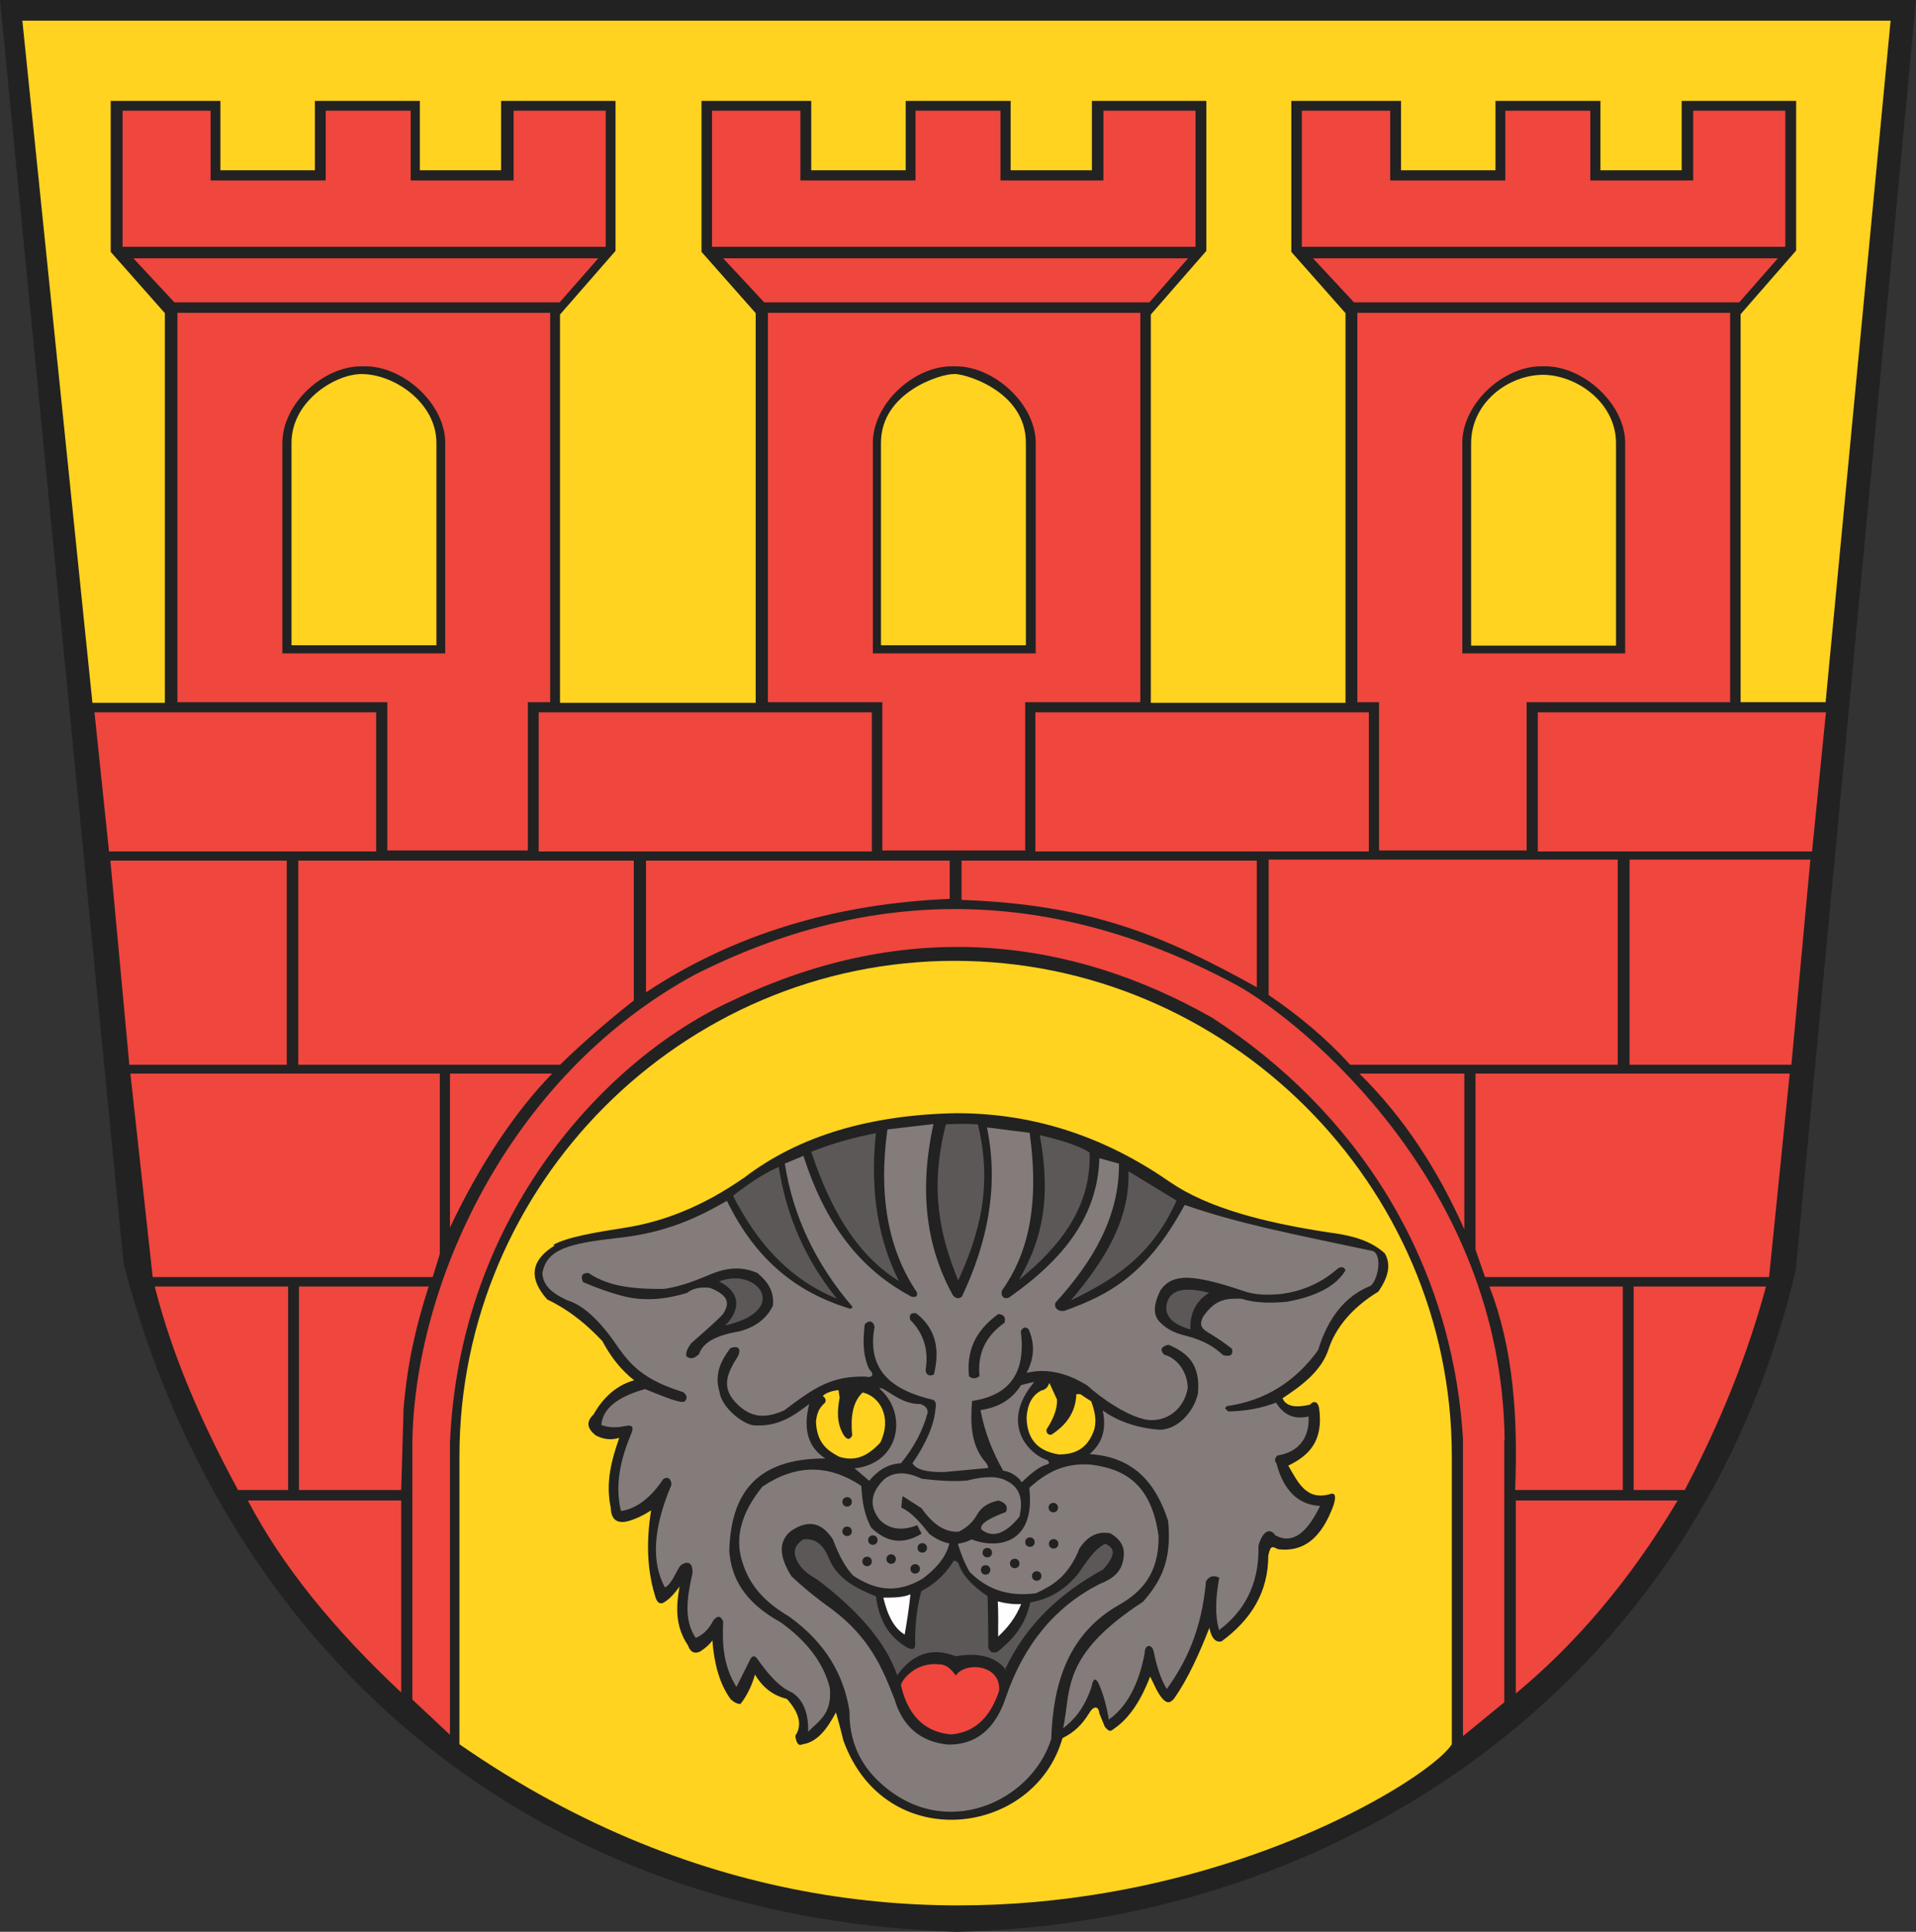 <svg xmlns="http://www.w3.org/2000/svg" id="Warstwa_1" viewBox="0 0 565.9 570.6"><rect x="0" y="0" width="565.9" height="570.6" fill="#333333" stroke="none"/><defs><style>      .st0 {        fill: #ffd31f;      }      .st0, .st1, .st2, .st3, .st4, .st5 {        fill-rule: evenodd;      }      .st1 {        fill: #5d5858;      }      .st2 {        fill: #ef463e;      }      .st3 {        fill: #847c7a;      }      .st4 {        fill: #fffdfd;      }      .st5 {        fill: #222;      }    </style></defs><path class="st5" d="M0,0h565.9l-35.5,375.1c-29.3,124.5-136.9,193.2-247.9,195.5-127.8-4-216.6-84.3-246-197.4L0,0"></path><path class="st2" d="M384.6,32.7h26v20.6h34v-20.6h25.1v20.6h30.4v-20.6h27.2v40.2h-142.8v-40.2h0ZM387.8,76.3h137.3l-11.4,13h-113.8l-12.1-13h0ZM401,92.4h110v115h-60.1v43.8h-43.6v-43.8h-6.4v-115h0ZM455.3,108.2h1.1c11.4,0,23.6,11.2,23.6,22.6v62.2h-48.1v-62.2c0-11.4,11.9-22.6,23.3-22.6h0ZM210.4,32.7h26v20.6h34v-20.6h25.1v20.6h30.4v-20.6h27.2v40.2h-142.8v-40.2h0ZM213.6,76.3h137.3l-11.4,13h-113.8l-12.1-13ZM226.8,92.4h110v115h-34v43.8h-42.2v-43.8h-33.8v-115h0ZM281.1,108.2h1.2c11.4,0,23.6,11.2,23.6,22.6v62.2h-48.1v-62.2c0-11.4,11.9-22.6,23.3-22.6ZM36.2,32.7h26v20.6h34v-20.6h25.1v20.6h30.4v-20.6h27.2v40.2H36.2v-40.2h0ZM39.4,76.3h137.3l-11.4,13H51.5l-12.1-13ZM52.5,92.4h110v115h-6.6v43.8h-41.5v-43.8h-62v-115h0ZM106.8,108.2h1.1c11.4,0,23.6,11.2,23.6,22.6v62.2h-48.1v-62.2c0-11.4,11.9-22.6,23.3-22.6h0ZM305.8,210.4h98.5v41.1h-98.5v-41.1ZM159.1,210.4h98.4v41.1h-98.4v-41.1ZM27.8,210.4h83.3v41.1H32.2l-4.3-41.1ZM454.2,210.4h85.1l-4.1,41.1h-81v-41.1h0ZM32.6,254.2h52.1v60.3h-46.5l-5.6-60.3ZM88.1,254.2h99.1v41.3c-7.6,6-14.9,12.3-21.8,19h-77.3v-60.3h0ZM190.8,254.2h89.7v11.3c-33.4,1.4-63.4,10.2-89.7,27.6v-38.9h0ZM284,254.2h87.2v37.4c-27.2-15.1-48.7-24.4-87.2-25.8v-11.6ZM374.7,253.9h103.1v60.6h-79c-7.3-8-15.4-14.7-24.1-20.6v-40h0ZM481.3,253.9h53.4l-5.6,60.6h-47.8v-60.6ZM435.8,317.1h92.8l-6.1,60.1h-83.9l-2.8-8.1v-52h0ZM401.5,317.1h31v46c-7.7-17.3-17.7-32.9-31-46ZM38.5,317.1h91.4v53.3l-2.1,6.8H45.1c0-.1-6.6-60.2-6.6-60.2h0ZM132.9,317.1h30.2c-10.7,10.9-21.5,27-30.2,45.5v-45.5ZM482.5,380h39.1c-5.4,20-13.4,40-24,60.1h-15.1v-60.1h0ZM440,380h39.3v60.1h-31.8c.9-21.7-.6-42.2-7.6-60.1ZM45.7,380h39.4v60.1h-14.8c-10.5-19.4-19.3-39.2-24.6-60.1ZM88.3,380h38.3c-3.9,12.2-6.3,22.9-7.4,36l-.7,24.1h-30.2v-60.1h0ZM73.2,443.2h45.3v56.7c-19.8-18.5-35.2-37.4-45.3-56.7ZM447.7,443.2h47.8c-14.3,24-30.4,42.6-47.8,57v-57ZM444.3,425.3v77.5l-12.2,10v-87.7c-3.2-53-31.3-96.8-74.1-124.5-41.7-23.7-90.1-29.7-141.6-5.1h0c-37.1,16.9-80.7,63.1-83.5,130.7v86.2l-11.1-10.4v-76.2c.7-45.7,27.7-107.6,83.4-137.9,52.6-26.6,106-26.1,160.3,3.2,19.4,10.9,78.1,58.7,78.9,134.2h0ZM281,512.3c6-.6,11.1-3.9,14.1-12.9.6-7.8-10-8.7-12.8-4.5-1.4-2-3-3.4-5-3.3-6.8-.8-11.1,4.7-11.2,6.2,2.5,10.8,8.8,14,14.9,14.5"></path><path class="st0" d="M455.9,110.7c10.1.2,21.4,8.4,21.4,20.2v59.8h-42.8v-59.8c0-11.9,10.9-20.2,21.4-20.2ZM107.5,110.5c9.6.4,21.4,8.8,21.4,20.3v59.8h-42.8v-59.8c0-12.7,13.7-20.8,21.4-20.3ZM281.6,110.5c2-.5,21.4,4.4,21.4,20.3v59.8h-42.8v-59.8c0-15.1,17.9-20.4,21.4-20.3ZM254.8,411.3c5,1.1,8.8,7.3,5.2,14.8-3.9,4.2-7.5,5.6-12.1,4.2-3.4-1.8-6.6-3.9-6.9-10.3.2-2,.6-3.9,2.6-5.6.5-.7.3-1.4-.6-2.1,1-.9,2.6-1.5,4.7-1.7,0,.7.2,1.5.3,2.2-.7,3.7-1,7.4,1.2,11.1,1,1.4,1.8,1.5,2.5.1-.5-5.2,0-9.9,3.2-12.8h0ZM309.9,408.5c-.4,1.3-1.2,2-2.3,2.2-3,1.5-4.2,4.5-4.4,8.1.2,7.1,4.1,9.9,9.5,10.8,4.5,0,8.5-1.4,10.5-7.4.8-3,0-5.7-.9-8.3-1.1-.7-2.2-1.4-3.2-2.1h-1.2c-.2,5.5-3.1,9.2-7.4,12-1,0-1.5-.5-1.4-1.6,1.9-2.9,3.2-5.9,3.1-8.8-.7-1.6-1.5-3.2-2.2-4.8h0ZM281.9,283.8c80.4,0,146.9,65.8,146.9,146.3v85.1c-9.4,15.3-150.4,99-293.1,0v-85.1c0-80.4,65.8-146.3,146.3-146.3ZM163.4,367.7c4.1-2.3,12.4-3.7,21.4-5.1,11.3-1.8,22.9-6.3,35.2-14.9,15.9-12.1,36.7-18.4,62.4-18.9,24.1,0,44.8,7.6,63.1,20.3,11.2,7.7,27.8,12,46.8,14.9,6.2.8,12.2,2.1,16.7,6.2,1.8,3.1,1.3,6.7-1.9,11.3-7.7,4.7-12.6,10.6-14.7,17-2.1,6.4-7.8,10.7-13.6,14.5,1,2.4,3.8,2.9,8.1,1.9,1.2-1.4,2.4-.8,2.7,1,1.4,10-3.2,14.1-9.1,17,2.9,5,5.4,10.6,12.7,8.3,1.2-.2,1.4.9.7,3.3-3.6,9.9-8.9,14-16.4,13.1-2-1-2.2-1-2.9,1.8,0,10.9-5.1,19-13.8,25.4-1.9.5-3.1-1.3-3.6-4-2.9,7.4-6.3,15.1-10.5,21-1.4,1.6-2.3,1-3.3,0-1.6-1.8-2.5-4.3-3.7-6.6-2.3,6-5.6,11.9-10.5,15.3-1,.7-1.4,1.4-2.9-.5-.5-1.2-1.1-2.7-1.6-3.9-.3-2.7-2-1.9-3-.1-2,3.2-4.1,5.5-7.9,7.4-8.3,29.2-52.4,34.7-64.7.7-.7-2.8-1.4-5.6-2.2-8.3-2.5,4.6-5.3,8.7-9.8,9.4-1.2.6-1.9-.2-2.2-2.5,2.1-3.1,1.2-6.8-2.5-10.9-4.1-1-7.2-3.4-9.4-7.2-1,3.4-2.4,6.3-4.3,8.7-1,0-1.9-.5-2.9-1.4-3.4-4.7-4.9-10.8-5.4-17.4-.7,1.1-1.9,2.2-3.6,3.3-1.7.8-2.9.2-3.6-1.8-3.9-5.8-3.5-11.6-2.5-17.4-1.3,1.9-2.7,3.4-4,4.3-1.6,1.3-2.7.7-3.3-1.8-2.5-8.3-2.4-16.7-1.1-25-2.4,1.6-4.8,2.7-7.2,3.3-3,.6-4.6-.7-4.7-4-1.6-7.5.2-14.1,2.5-20.7-2.3.7-4.6.5-6.9-.7-2.7-2.1-2.9-4.1-.7-6.2,3-5.3,7-8.7,12-10.1-4.2-3.3-7.1-7.3-9.4-11.6-4.3-4.5-9.1-8.8-16.3-12.3-5.6-6.3-4.8-11.6,2.2-15.9h0ZM6.5,6.1h551.9l-19.2,201.3h-25.1v-114.6l16.4-18.8V29.8h-33.8v20.5h-24v-20.5h-31v20.5h-27.9v-20.5h-32.4v44.6l16,18.1v115.1h-57.5v-114.7l16.4-18.8V29.8h-33.8v20.5h-24v-20.5h-31v20.5h-27.9v-20.5h-32.4v44.6l16,18.1v115.1h-57.8v-114.7l16.4-18.8V29.8h-33.8v20.5h-24v-20.5h-31v20.5h-27.9v-20.5h-32.4v44.6l16,18.1v115.1h-21.4L6.6,6.1"></path><path class="st1" d="M247.2,383.6c-9.6-11.8-15-24.9-17.2-38.9-4.5,1.9-9,5-13.5,8.5,6.7,13,15.7,24.2,30.7,30.4h0ZM239.6,340.2c6.2-2.5,12.6-4.2,19.1-5.5-1.9,18,1,32.1,6.8,43.7-13-8.1-20.5-22.1-25.9-38.2ZM279.4,332.1c3.3-.2,6.4-.2,9.4,0,4.5,18.2.4,32.6-5.8,46.1-5.1-12.7-8.7-26.4-3.6-46.2h0ZM333.3,345.9c.5,14.6-7.3,26.7-17,38.2,12.1-5.9,23.7-12.7,31.2-29.5-4.8-2.9-9.5-5.8-14.3-8.7h0ZM307.1,335.3c3.9,21.2-.5,32.7-6.1,42.7,12.6-10.2,21.4-22,20.8-37.6-3-1.9-8.1-3.6-14.6-5.1h0ZM214.2,391.5c19.6-4.5,9.4-17.4-1.8-13,7,3.6,5.9,8.9,1.8,13ZM357,381.9c-3.7,2.4-5.6,5.9-5.4,10.8-4.6-1.4-7.8-3.5-7-7.6.9-3.5,3.9-5.4,12.4-3.3h0ZM296.8,493.2c6.1-13.1,16.1-22.6,29-29.6,3.1-3.5,4.2-6.2.6-7.6-3.1,1.5-5.5,5.3-8,8.9-4.5,5.4-9.3,7.6-14.1,8.4-1.7,7.6-5.7,11.3-9.8,14.7-.9,0-1.8.6-2.6-1.3,0-5.1-.1-10.2-.2-15.2-3.8-2.7-7.3-5.6-8.7-9.9-.6-.4-1.1-1.2-1.7,0-2.3,3.6-5.3,6.3-9.2,8.4-1.2,4.5-1.9,9.6-1.8,15.7,0,1.5-.8,1.8-2.6.8-4.7-2.8-8-7.3-9-15-5.7-2.3-11.2-5-13.8-11-1.5-3.8-3.7-6.3-7.7-5.8-2.1,1.4-3.2,3.3-1.9,6,1.3,3,3.8,4.5,6.3,6,11.4,8.7,19.8,17.9,23.4,28.1,4.3-6,9.9-8.5,17.3-5.6,6.9-1.2,11.9.2,14.9,4.1"></path><path class="st4" d="M294.7,473c2.2.6,4.5.9,6.9.8-1.6,4-4,7-6.8,9.6,0-3.5.1-6.9-.1-10.4h0ZM260.9,471.9c3.2,0,6.1-.1,8-1-.4,4-1,7.9-1.7,11.9-2.9-1.7-5-5.3-6.3-10.9"></path><path class="st3" d="M254.4,438.9c-9.7-6.5-19.4-6.4-29.2.2-6.6,8.1-8.1,15.4-6,22.1,2.4,8,7.7,12.6,13.9,16.3,10.8,7.8,16.1,17.2,17.8,27.9-.1,8.5,2.9,15.6,9.1,21.2,19,17.5,44.7,5.6,50.5-13,.5-17,5.4-31.2,19.9-39.5,6.7-3.8,11.9-9.2,11.8-20.3-2.1-15.7-10.3-20-20.1-21.2-8-.6-13.4,2.6-18.1,6.9,2,17.3-10.3,17.9-17,15.2-1.4.7-2.8,1.1-4.1,1.3.9,2.8,1.9,5.6,3.5,8.3,4.6,4.6,10.6,7.5,19.6,6.3,4.8-2.3,9.5-4.8,12.9-13.4,2.2-3.1,4.9-5.1,9.1-4.3,2.8,1.8,5,4,3.4,9.2-1.1,3.1-3.7,4.6-6.7,5.8-13.1,6.7-22.2,17.8-27.5,33.1-3.1,9.6-8.8,14.4-17.2,14.3-8.1-.8-13.4-5.3-15.8-13.4-3.5-9-7.2-18.1-18.5-26.6-4.9-3.5-8.9-6.8-12-9.8-3.7-5.9-3.7-10.3-.2-13.2,4.6-3.2,8.9-3.2,12.5,2.4,1.8,4.8,3.7,8.3,6,10.7,5.8,3.8,12.2,5.8,20.5.9,3.7-2.8,6.8-6,7.9-10.4-2.1-.4-4-1.4-5.9-2.8-2.6-3.3-5.2-6.4-8.3-7.8.1-1.1.2-2.3.4-3.4,1.9,1.2,3.7,2.4,5.6,3.6,3.4,4.9,7.1,7.2,11,6.9,2.6-1.3,4.1-2.9,5.2-4.7,1.6-3,4-3.9,6.5-4.5,2.2.7,2.9,1.8,2.2,3.4-6.2,2.3-7.8,3.9-7.2,5.2,3.3,2.6,7,1.3,11.2-3.8,1.2-5.2,0-8.7-3.6-10.5-2.5-1.5-6.4-1.6-11.8-.2-4.2.4-8.8,0-13.4-.5-5-2.4-8.4-1.9-11,0-4.3,4.1-4.7,8.2-1.3,12.3,2.9,2.7,6.5,3.1,10.9,1.4l1.3,2.5c-5.7,3.5-10.6,2.4-14.9-1.8-1.7-3.1-2.7-7.2-2.9-12.3h0ZM311.1,443.9c.8,0,1.4.6,1.4,1.4s-.6,1.4-1.4,1.4-1.4-.6-1.4-1.4.6-1.4,1.4-1.4ZM306.2,464.1c.8,0,1.4.6,1.4,1.4s-.6,1.4-1.4,1.4-1.4-.6-1.4-1.4.6-1.4,1.4-1.4ZM311.2,454.6c.8,0,1.4.6,1.4,1.4s-.6,1.4-1.4,1.4-1.4-.6-1.4-1.4.6-1.4,1.4-1.4ZM304.2,454.1c.8,0,1.4.6,1.4,1.4s-.6,1.4-1.4,1.4-1.4-.6-1.4-1.4.6-1.4,1.4-1.4ZM299.7,460.4c.8,0,1.4.6,1.4,1.4s-.6,1.4-1.4,1.4-1.4-.6-1.4-1.4.6-1.4,1.4-1.4ZM291.6,457.2c.8,0,1.4.6,1.4,1.4s-.6,1.4-1.4,1.4-1.4-.6-1.4-1.4.6-1.4,1.4-1.4ZM291.1,462.3c.8,0,1.4.6,1.4,1.4s-.6,1.4-1.4,1.4-1.4-.6-1.4-1.4.6-1.4,1.4-1.4ZM270.3,462c.8,0,1.4.6,1.4,1.4s-.6,1.4-1.4,1.4-1.4-.6-1.4-1.4.6-1.4,1.4-1.4ZM272.4,455.8c.8,0,1.4.6,1.4,1.4s-.6,1.4-1.4,1.4-1.4-.6-1.4-1.4.6-1.4,1.4-1.4ZM263.2,459.1c.8,0,1.4.6,1.4,1.4s-.6,1.4-1.4,1.4-1.4-.6-1.4-1.4.6-1.4,1.4-1.4ZM256.1,459.8c.8,0,1.4.6,1.4,1.4s-.6,1.4-1.4,1.4-1.4-.6-1.4-1.4.6-1.4,1.4-1.4ZM257.8,453.5c.8,0,1.4.6,1.4,1.4s-.6,1.4-1.4,1.4-1.4-.6-1.4-1.4.6-1.4,1.4-1.4ZM250.2,450.9c.8,0,1.4.6,1.4,1.4s-.6,1.4-1.4,1.4-1.4-.6-1.4-1.4.6-1.4,1.4-1.4ZM250.2,442.2c.8,0,1.4.6,1.4,1.4s-.6,1.4-1.4,1.4-1.4-.6-1.4-1.4.6-1.4,1.4-1.4ZM259.7,410.1c8.6,7.4,6.1,22.2-7.3,23.6,1.4,1.2,2.9,2.4,4.3,3.7,2.4-2.9,5.4-5,9.4-5.2,3.7-4.5,6.4-9.4,7.9-15,0-1.1-.6-2-2.2-2.5-6.1.2-10.9-5.5-12.1-4.6h0ZM305.3,408.2c-1.2.3-2.5.6-3.7.9-2.3,3.5-5.5,6.4-12,7.4,1.2,6.4,3.5,12.3,6.7,17.9,2.2.3,3.7,1.4,5,2.7.2.7.6.8,1,.2,2.4-2.2,4.7-4.2,7.1-4.8.9-.4.2-.8,0-1.2-5.8-1.8-14.1-11-4-23h0ZM360.3,481.3c6.4-4.9,11.7-12.4,11.4-24.8,1-3.6,3.1-5.7,5-3,5.4,2.9,9.6-1.3,13.2-8.7-6.4-.3-10.8-4.5-12.9-12.6-.8-1-.3-1.7.3-2.3,6.6-1,9.5-5.6,9.2-11.5-4.6,1-7.5-.7-9.6-4.1-4.8,1.8-9.3,2.5-14.1,2.6-1-.9-1.3-.9-.3-1.6,11.1-1.6,20-7.1,26.8-16.5,3-9.8,8.2-16.1,15.5-19,2.2-1.7,3.6-9.2.6-10.3-24.6-5.2-39.6-8.1-55.5-13.6-11,20.3-22,26.5-35.6,31.3-2.4.3-3.1-1.6-2.5-2.5,11.1-12.2,18.8-25.4,18.7-41-1.9-.5-3.9-1.1-5.8-1.6-.5,16.8-10.1,29.5-26.6,41.1-1.9,1-2.7-1.1-2.1-2.1,7.2-10.2,11.2-24.2,8.1-46.5-4.2-.5-8.4-1.1-12.6-1.6,3.6,17.6.1,34.1-7.4,50-.9.7-1.7.6-2.6-.3-7.6-13.7-10.3-30.1-5.8-50.7-4.5.5-9,1.1-13.6,1.6-2.7,19.5.2,35.5,8.7,48.1.2.9.1,1.6-1.6,1.3-13.3-7.1-24.7-19-31.9-41.6-1.8.8-3.7,1.5-5.5,2.3,2.4,15.4,9,29.5,20,42.3-.2.6-.7.7-1.6.3-14.1-4.5-26.6-13.3-35.5-31.6-8.6,4.9-17.9,9.5-32.6,11-13.9,1.6-20.6,3.2-21.9,10.3.2,3.5,2.3,5.7,7.4,8.1,4.7,1.4,9.7,6,15.2,14.2,3.4,4.6,7,9.2,19,12.9,1.4,1,1.1,2.3.3,2.8-1.3.5-5.6-1.3-11.6-3.7-8.2,2.3-12.5,5.8-12.9,10.6,2.4.9,4.7.8,7.1.3,2.4-.5,2.3.6,1.9,1.9-3.3,7.7-5.1,15.5-3.2,23.2,3.4-.4,8.1-2.8,12.4-9.3,1.3-1.1,2.5-.3,2.5,1.6-5.4,12.7-6,22.8-1.9,30.3,2.1-1.1,3.4-5,4.5-6.4,1.9-1.6,3.9-1.2,3.6,2.3-1.6,7-2.6,13.8,1,19,2.1-.9,3.9-2.6,5.2-5.2,1-1.1,1.9-1.8,2.9.3-.3,6.4-.1,12.9,3.9,19.4,1.4-2.8,2.8-5.6,4.2-8.4.6-.9,1.3-.9,1.9,0,3.1,4.3,6.3,8.3,10.3,10,3.3,2.1,4.9,6,4.8,11.6,3.1-3.2,7.1-5.2,6.4-12.9-1.8-7.3-6.7-13.8-14.5-19.4-10.9-6-14.6-13.2-15.2-21,.4-16.3,7.3-27.5,28.4-27.4-5.1-3.2-6.7-8.6-4.8-16.1-4.7,3.6-9.2,6.8-16.5,6.3-3.4-.5-9.4-5.4-10-9.9-1.6-5.4.5-9.2,3.2-12.9,2.2-.8,3.3,0,2.3,2.3-3.2,5.1-5.4,9.4,0,14.5,3.5,3.2,7.2,4.4,13.6,1.6,9.2-7,14.2-10.2,24-10,2.2.5,2.7-.7,1.1-2.2-2-4.4-1.8-8.8-1.3-13.2,1.1-1.3,2.5-1.2,2.9.7-2.4,13.1,5.4,18.8,17.4,21.6.8.5.8,1.5.6,2.6-.4,4.8-2.8,10.3-6.8,16.1,1.1,1.9,4.2,2.7,9.4,2.6,3.9-.4,9-.8,12.9-1.2.2-.7-.9-2-1.3-2.4-3.8-4.9-3.9-11.1-3.4-17.4,11.4-1.7,15.9-8.6,14.4-20.6.5-.9,1.1-1.6,2.3-.6,1.9,4.3,1.7,8.6-.6,12.9,6.6-1.6,12.7.5,17.9,3.7,3.8,3.5,11.9,9.3,17.9,10.2,5.6.6,10.7-3.1,11.8-9.4-.1-5.2-3.5-9-7-9.9-1.3-1.4-.9-2.4,1.3-2.9,5.2,2.2,9.6,5.4,8.7,14.5-1.4,5.8-6.3,10.6-11.3,10.6-6.8-.5-12.6-2.6-16.8-5.7,1.4,6.8-1,10.4-3.9,12.9,13.1.8,19.6,8.6,23.2,19.7,1.3,12.3-2.7,18.5-7.4,23.9-24.4,15.9-21.2,26.1-23.6,37.4,3.1-2.5,6.1-5.5,8.4-12.3.4-2,.9-2.9,1.9-1.3,1.5,3.1,2.5,6.9,3.2,11,5.1-3.6,8.8-10,10.6-19.7-.1-2.2,1.9-2.9,2.6-.6.8,4,1.9,7.9,3.9,11.3,5.6-7.8,10.3-17.2,11.6-31.9,1.2-1.7,2.5-1.7,3.9-1-1,5.7-1.4,10.9,0,15.6h0ZM395.1,374.7c-4.5,4-10,6.6-16.7,7.5-4.1.4-7.9.3-11.2-.9-7.9-2.7-13-3.8-16.5-3.9-4.5,0-6.6,1.7-8,3.8-2.9,6-1.4,8.3.7,10.1,2.2,1.9,4.6,2.7,7.1,3.3,5.3,1.4,8.3,3.4,10.8,5.7,1.6.3,3,.4,2.6-1.9-2.3-1.8-4.8-3.5-7.5-5.1-2.2-1.4-1.8-2.8-1.1-4.3,3.9-5.8,7.6-5.4,11.3-5.4,4.5,1.4,9,1.3,13.5.9,8.8-1.6,14.6-4.7,17.3-9.3-.4-1-1.2-1.2-2.3-.5h0ZM173.6,375.9c4.1,2.6,9.1,5,22.5,4.8,3.8-.5,8.1-1.9,13-4,4.6-2,9.3-3,14.6-.7,2.7,2.3,5,5,4.6,9.6-2,4.2-5.5,6.4-9.7,7.6-6.6,1.1-10.9,3.1-12.1,6.7-1.2,1.2-2.4,1.8-3.8.7-.2-1.5.6-2.6,1.4-3.8,3.4-3,6.9-6,9.4-8.6,1.7-2.7,2.5-5.3-3.8-7.8-2.6-.3-4.9,0-6.8,1.5-6.3,1.9-12.5,2.5-18.6,1-4.3-1.1-8.3-2.6-12.1-4.2-.7-1.6-.5-2.7,1.5-2.7h0ZM286.2,406.5c.8.7,1.8.9,3.1,0-.6-6.2,1.4-11.6,7.4-15.8.5-2-.6-2.4-1.8-2.6-7.4,5.3-9.4,11.6-8.7,18.4h0ZM275.8,406.1c1.9-7.5.6-13.7-5.2-18.2-1.2-.1-2.2,0-1.8,1.9,4.1,4.1,5.5,9.1,4.6,14.7,0,1.6.9,2.1,2.5,1.5"></path></svg>